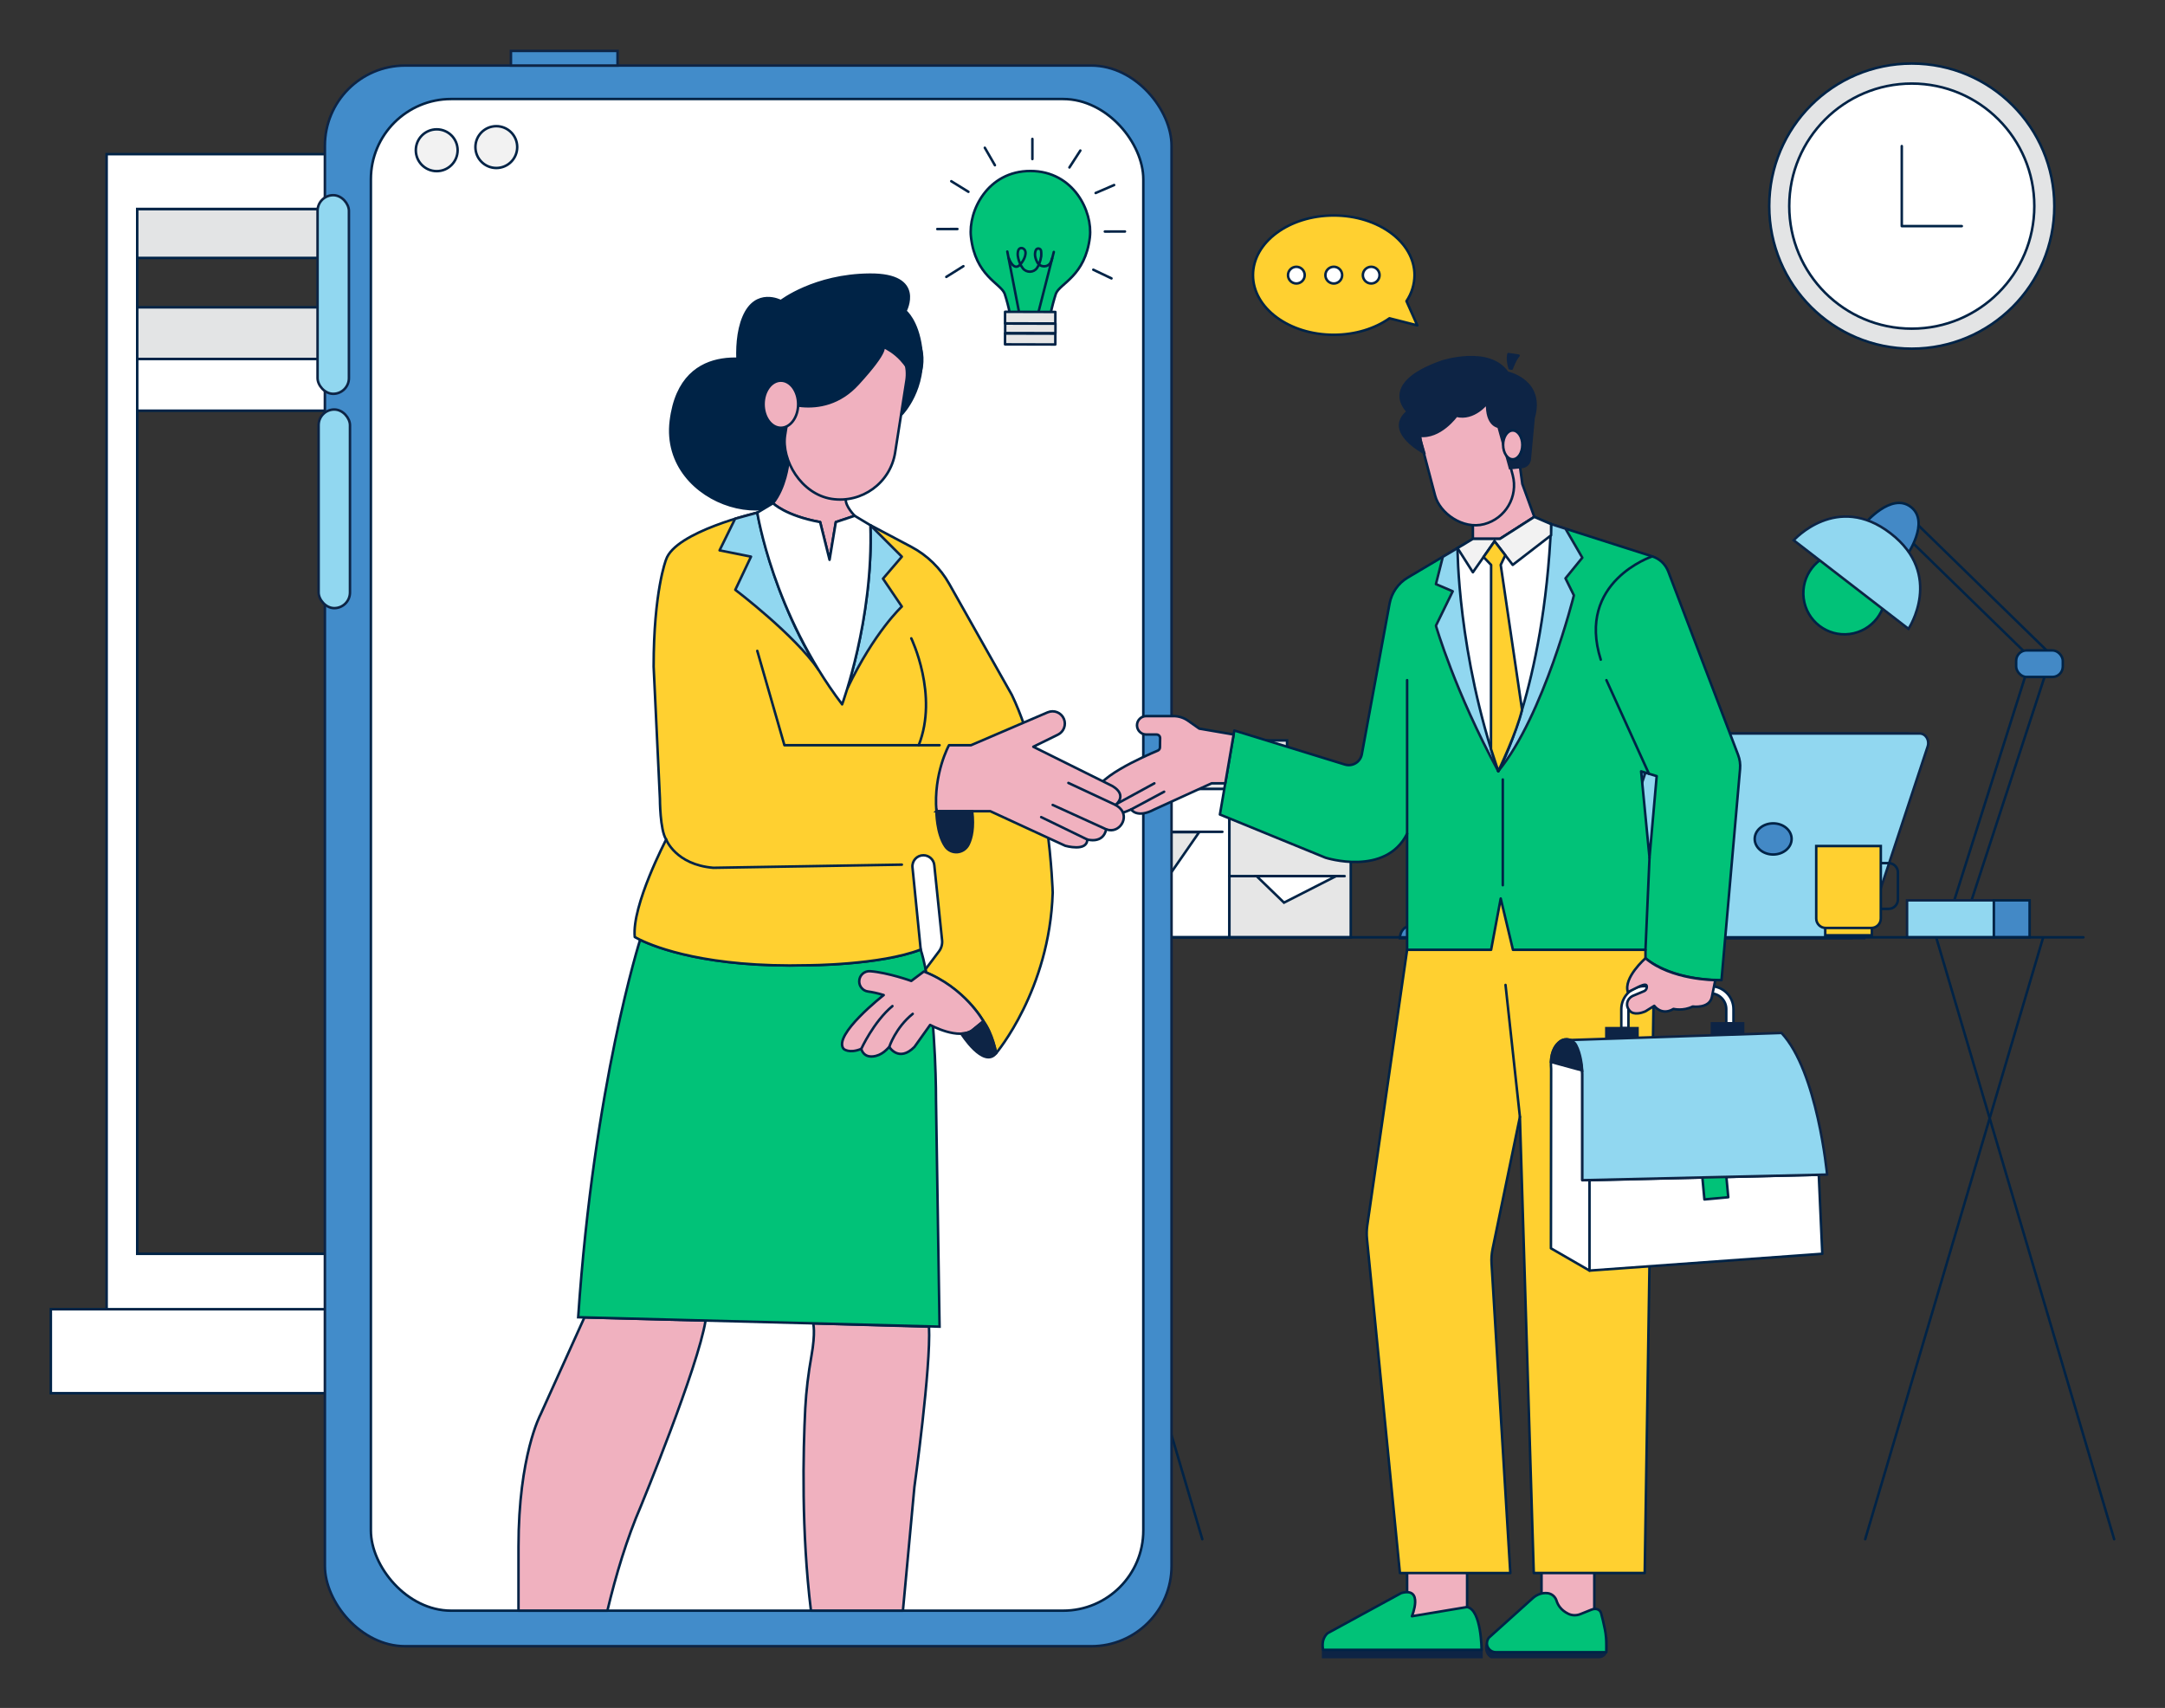 <?xml version="1.0" encoding="UTF-8"?>
<svg xmlns="http://www.w3.org/2000/svg" id="Layer_1" data-name="Layer 1" viewBox="0 0 865.76 682.89">
  <rect x="0" y="0" width="865.76" height="682.89" fill="#333333" stroke="none"/>
  <g>
    <g>
      <line x1="754.97" y1="207.41" x2="810.95" y2="261.99" fill="none" stroke="#002346" stroke-linecap="round" stroke-linejoin="round"></line>
      <circle cx="737.58" cy="237.15" r="16.44" transform="translate(-24.01 94.88) rotate(-7.24)" fill="#01c278" stroke="#002346" stroke-miterlimit="10"></circle>
      <line x1="764.44" y1="207.41" x2="820.41" y2="261.99" fill="none" stroke="#002346" stroke-linecap="round" stroke-linejoin="round"></line>
      <line x1="778.03" y1="370.93" x2="812.54" y2="261.99" fill="none" stroke="#002346" stroke-linecap="round" stroke-linejoin="round"></line>
      <line x1="784.82" y1="370.93" x2="820.41" y2="261.99" fill="none" stroke="#002346" stroke-linecap="round" stroke-linejoin="round"></line>
      <rect x="806.24" y="260.05" width="18.65" height="10.62" rx="4.16" ry="4.16" fill="#4389c6" stroke="#002346" stroke-miterlimit="10"></rect>
      <rect x="762.61" y="359.98" width="34.72" height="14.79" fill="#91d7f0" stroke="#0d2445" stroke-miterlimit="10"></rect>
      <rect x="797.34" y="359.98" width="14.29" height="14.79" transform="translate(1608.96 734.75) rotate(180)" fill="#4389c6" stroke="#002346" stroke-miterlimit="10"></rect>
      <path d="M745.74,209.33l16.68,12.87s9.55-13.46,1.73-19.49c-7.82-6.03-18.42,6.62-18.42,6.62Z" fill="#4389c6" stroke="#002346" stroke-miterlimit="10"></path>
      <path d="M717.28,216.02l45.9,35.41s14.36-21.58-7.15-38.18c-21.51-16.6-38.75,2.77-38.75,2.77Z" fill="#91d7f0" stroke="#0d2445" stroke-miterlimit="10"></path>
    </g>
    <g>
      <rect x="397.07" y="315.4" width="94.56" height="59.37" fill="#fff" stroke="#002346" stroke-miterlimit="10"></rect>
      <rect x="491.63" y="315.4" width="48.52" height="59.37" transform="translate(1031.78 690.17) rotate(180)" fill="#e6e6e6" stroke="#002346" stroke-miterlimit="10"></rect>
      <rect x="371.58" y="296.04" width="94.56" height="19.36" fill="#fff" stroke="#002346" stroke-miterlimit="10"></rect>
      <rect x="466.14" y="296.04" width="48.52" height="19.36" transform="translate(980.81 611.44) rotate(180)" fill="#e6e6e6" stroke="#002346" stroke-miterlimit="10"></rect>
      <polygon points="479.53 332.73 434.94 332.73 467.35 350.3 479.53 332.73" fill="#e6e6e6" stroke="#002346" stroke-miterlimit="10"></polygon>
      <polygon points="502.51 350.3 513.46 360.9 534.26 350.3 502.51 350.3" fill="#fff" stroke="#002346" stroke-miterlimit="10"></polygon>
      <line x1="488.82" y1="332.59" x2="416.48" y2="332.59" fill="none" stroke="#002346" stroke-linecap="round" stroke-linejoin="round"></line>
      <line x1="455.52" y1="362.28" x2="405.14" y2="362.28" fill="none" stroke="#002346" stroke-linecap="round" stroke-linejoin="round"></line>
      <line x1="491.63" y1="350.3" x2="537.7" y2="350.3" fill="none" stroke="#002346" stroke-linecap="round" stroke-linejoin="round"></line>
      <line x1="383.91" y1="304.66" x2="466.14" y2="304.66" fill="none" stroke="#002346" stroke-linecap="round" stroke-linejoin="round"></line>
      <line x1="507.14" y1="304.66" x2="466.14" y2="304.66" fill="none" stroke="#002346" stroke-linecap="round" stroke-linejoin="round"></line>
    </g>
    <g>
      <path d="M762.74,293.29h-100.21c-2.59,0-4.91,1.81-5.81,4.54l-23.9,72.29h-68.55c-2.47,0-4.46,2.24-4.46,5.01h180.78l25.35-76.68c.83-2.5-.82-5.16-3.2-5.16Z" fill="#4389c6" stroke="#002346" stroke-miterlimit="10"></path>
      <path d="M745.52,375.12h-109.42l25.55-77.3c.9-2.73,3.22-4.54,5.81-4.54h100.21c2.38,0,4.02,2.66,3.2,5.16l-25.35,76.68Z" fill="#91d7f0" stroke="#0d2445" stroke-miterlimit="10"></path>
      <path d="M716.45,335.43c0,3.44-3.3,6.23-7.38,6.23s-7.38-2.79-7.38-6.23,3.3-6.23,7.38-6.23,7.38,2.79,7.38,6.23Z" fill="#4389c6" stroke="#002346" stroke-miterlimit="10"></path>
    </g>
    <g>
      <path d="M744.15,345.1h11.07c2.06,0,3.74,1.67,3.74,3.74v10.81c0,2.06-1.67,3.74-3.74,3.74h-11.07v-18.28h0Z" fill="none" stroke="#002346" stroke-linecap="round" stroke-linejoin="round"></path>
      <rect x="729.89" y="367.6" width="18.64" height="6.36" fill="#ffd030" stroke="#002346" stroke-miterlimit="10"></rect>
      <line x1="729.89" y1="370.78" x2="748.53" y2="370.78" fill="#ffd030" stroke="#002346" stroke-miterlimit="10"></line>
      <path d="M726.3,338.27h25.81v28.99c0,2.07-1.68,3.76-3.76,3.76h-18.3c-2.07,0-3.76-1.68-3.76-3.76v-28.99h0Z" fill="#ffd030" stroke="#002346" stroke-miterlimit="10"></path>
    </g>
    <g>
      <line x1="388.63" y1="374.77" x2="833.14" y2="374.77" fill="none" stroke="#002346" stroke-linecap="round" stroke-linejoin="round"></line>
      <g>
        <line x1="409.65" y1="374.93" x2="480.79" y2="615.42" fill="none" stroke="#002346" stroke-linecap="round" stroke-linejoin="round"></line>
        <line x1="452.35" y1="374.93" x2="381.22" y2="615.42" fill="none" stroke="#002346" stroke-linecap="round" stroke-linejoin="round"></line>
      </g>
      <g>
        <line x1="774.3" y1="374.93" x2="845.43" y2="615.42" fill="none" stroke="#002346" stroke-linecap="round" stroke-linejoin="round"></line>
        <line x1="817" y1="374.93" x2="745.87" y2="615.42" fill="none" stroke="#002346" stroke-linecap="round" stroke-linejoin="round"></line>
      </g>
    </g>
  </g>
  <g>
    <circle cx="764.5" cy="82.41" r="57" fill="#e3e4e5" stroke="#002346" stroke-miterlimit="10"></circle>
    <circle cx="764.5" cy="82.41" r="49" fill="#fff" stroke="#002346" stroke-miterlimit="10"></circle>
    <polyline points="760.5 58.41 760.5 90.41 784.5 90.41" fill="none" stroke="#002346" stroke-linecap="round" stroke-linejoin="round"></polyline>
  </g>
  <g>
    <circle cx="377.01" cy="228.48" r="6.99" fill="#01c278" stroke="#002346" stroke-miterlimit="10"></circle>
    <g>
      <rect x="51.96" y="83.55" width="363.28" height="19.58" fill="#e3e4e5" stroke="#002346" stroke-miterlimit="10"></rect>
      <rect x="51.96" y="122.88" width="363.28" height="20.66" fill="#e3e4e5" stroke="#002346" stroke-miterlimit="10"></rect>
      <rect x="51.96" y="143.54" width="363.28" height="20.67" fill="#fff" stroke="#002346" stroke-miterlimit="10"></rect>
      <path d="M42.64,61.64v462.06H426.44V61.64H42.64ZM412.96,501.32H54.87V83.55H412.96V501.32Z" fill="#fff" stroke="#002346" stroke-miterlimit="10"></path>
      <line x1="376.62" y1="164.95" x2="376.62" y2="221.57" fill="none" stroke="#002346" stroke-linecap="round" stroke-linejoin="round"></line>
      <rect x="20.33" y="523.47" width="431.49" height="33.57" fill="#fff" stroke="#002346" stroke-miterlimit="10"></rect>
    </g>
  </g>
  <g>
    <rect x="129.92" y="26.21" width="338.57" height="632" rx="32.09" ry="32.09" fill="#428cca" stroke="#0d2445" stroke-miterlimit="10"></rect>
    <rect x="148.31" y="39.59" width="308.89" height="604.41" rx="32.09" ry="32.09" fill="#fff" stroke="#002346" stroke-miterlimit="10"></rect>
    <circle cx="174.64" cy="60.07" r="8.36" fill="#f2f2f2" stroke="#002346" stroke-miterlimit="10"></circle>
    <circle cx="198.47" cy="58.81" r="8.36" fill="#f2f2f2" stroke="#002346" stroke-miterlimit="10"></circle>
    <rect x="204.32" y="20.36" width="42.63" height="5.85" fill="#428cca" stroke="#0d2445" stroke-miterlimit="10"></rect>
    <rect x="126.99" y="78.04" width="12.54" height="79.42" rx="6.27" ry="6.27" fill="#91d7f0" stroke="#0d2445" stroke-miterlimit="10"></rect>
    <rect x="127.41" y="163.73" width="12.54" height="79.42" rx="6.27" ry="6.27" fill="#91d7f0" stroke="#0d2445" stroke-miterlimit="10"></rect>
    <g>
      <path d="M594.58,657.32s-1.18,3.29,1.7,5.21h43.16c1.6,0,2.9-1.3,2.9-2.9v-4.77l-5.76-4.8h-21.18l-20.82,7.27Z" fill="#0d2445" stroke="#0d2445" stroke-miterlimit="10"></path>
      <rect x="529.1" y="659.65" width="63.34" height="2.88" fill="#0d2445" stroke="#0d2445" stroke-miterlimit="10"></rect>
      <rect x="616.44" y="625.1" width="21.11" height="23.03" fill="#f0b1bf" stroke="#002346" stroke-linecap="round" stroke-linejoin="round"></rect>
      <path d="M642.35,660.61h-44.16c-2.3,0-4.07-2.16-3.49-4.38,.12-.45,.32-.91,.63-1.38l17.61-15.85c1.59-1.43,3.69-2.23,5.82-2.01,.03,0,.07,0,.1,.01,1.71,.2,3.11,1.43,3.61,3.08,.45,1.47,1.62,3.68,4.69,5.17,1.5,.73,3.25,.75,4.8,.13l4.44-1.78c1.92-.77,3.46,0,3.86,1.42,.46,1.67,1.05,4,1.56,6.64,.37,1.92,.53,3.88,.53,5.84v3.1Z" fill="#01c278" stroke="#002346" stroke-linecap="round" stroke-linejoin="round"></path>
      <rect x="562.69" y="627.02" width="23.99" height="22.07" fill="#f0b1bf" stroke="#002346" stroke-linecap="round" stroke-linejoin="round"></rect>
      <path d="M560.34,636.96l-29.32,15.98s-2.88,1.92-1.92,6.72h63.36s-.02-16-5.78-17.12l-22.07,3.68s4.89-11.8-4.27-9.26Z" fill="#01c278" stroke="#002346" stroke-linecap="round" stroke-linejoin="round"></path>
      <path d="M562.69,379.77l-15.93,110.2c-.26,1.78-.3,3.59-.12,5.39l13.17,133.58h44.15l-7.5-123.71c-.12-1.97,.02-3.95,.42-5.88l10.91-52.75,5.55,182.34h44.36l3.84-247.6-5.6-4.63h-29.04l-25.95-20.51h-11.16l-27.1,23.58Z" fill="#ffd030" stroke="#002346" stroke-linecap="round" stroke-linejoin="round"></path>
      <line x1="602.04" y1="393.81" x2="607.8" y2="446.6" fill="none" stroke="#002346" stroke-linecap="round" stroke-linejoin="round"></line>
      <path d="M651.22,411.09h-2.88v-7.58c0-5.08,4.13-9.21,9.21-9.21h26.44c5.08,0,9.21,4.13,9.21,9.21v5.66h-2.88v-5.66c0-3.49-2.84-6.34-6.34-6.34h-26.44c-3.49,0-6.34,2.84-6.34,6.34v7.58Z" fill="#fff" stroke="#002346" stroke-linecap="round" stroke-linejoin="round"></path>
      <path d="M695.06,301.86l-27.94-73.36c-1.1-2.88-3.45-5.11-6.39-6.04l-40.46-12.91-24.95,24.95-12.48-15.36-19.87,11.78c-3.84,2.27-6.5,6.09-7.31,10.48l-11.08,60.17c-.58,3.13-3.75,5.05-6.79,4.11l-44.2-13.6-5.76,33.59,42.23,17.27s23.99,7.68,32.63-9.6v46.42h33.59l3.84-20.51,4.89,20.51h53v3.37s9.29,8.75,30.4,8.75l7.42-84.46c.17-1.89-.1-3.8-.78-5.58Zm-35.44,41.09l-3.36-34.55,6.23,1.92-2.88,32.63Z" fill="#01c278" stroke="#002346" stroke-linecap="round" stroke-linejoin="round"></path>
      <path d="M576.97,222.63l-2.76,10.91,6.72,2.88-6.72,13.76s7.67,26.51,24.92,58.15c0,.01,.03,0,.02,0l-7.19-56.61-5.3-22.06-3.81-10.51-5.88,3.49Z" fill="#91d7f0" stroke="#0d2445" stroke-linecap="round" stroke-linejoin="round"></path>
      <polygon points="588.99 210.06 588.99 215.46 599.81 215.46 613.56 206.67 608.76 193.5 607.26 182.44 599.49 177.88 588.99 210.06" fill="#f0b1bf" stroke="#002346" stroke-linecap="round" stroke-linejoin="round"></polygon>
      <line x1="562.69" y1="333.35" x2="562.69" y2="271.94" fill="none" stroke="#002346" stroke-linecap="round" stroke-linejoin="round"></line>
      <line x1="600.95" y1="353.94" x2="600.95" y2="311.66" fill="none" stroke="#002346" stroke-linecap="round" stroke-linejoin="round"></line>
      <line x1="642.39" y1="271.94" x2="659.38" y2="309.36" fill="none" stroke="#002346" stroke-linecap="round" stroke-linejoin="round"></line>
      <line x1="659.62" y1="342.95" x2="658.01" y2="379.77" fill="none" stroke="#002346" stroke-linecap="round" stroke-linejoin="round"></line>
      <path d="M660.73,222.46s-30.49,10.07-20.6,41.29" fill="none" stroke="#002346" stroke-linecap="round" stroke-linejoin="round"></path>
      <path d="M493.32,293.68l-13.73-2.35-4.49-3.16c-1.7-1.2-3.74-1.85-5.82-1.85h-10.93c-2.03,0-3.68,1.65-3.68,3.68h0c0,2.03,1.65,3.68,3.68,3.68h4.14c.8,0,1.45,.66,1.43,1.46l-.06,3.68c0,.57-.35,1.08-.88,1.3-4.77,1.99-27.53,11.86-24.09,17.88,0,0-4.32,5.52,3.6,5.64,0,0-.69,4.68,9.85,0,0,0,2.25,3.72,9.27,0l22.9-10.44h5.46l3.35-19.51Z" fill="#f0b1bf" stroke="#002346" stroke-linecap="round" stroke-linejoin="round"></path>
      <path d="M626.02,211.38l6.73,11.6-6.73,8.26,3.36,6.8s-12.01,48.15-30.24,70.29l7.69-53.68,8.64-29.75,4.8-15.36,5.75,1.84Z" fill="#91d7f0" stroke="#0d2445" stroke-linecap="round" stroke-linejoin="round"></path>
      <path d="M588.99,215.46l-6.14,3.69s0,42.23,16.32,89.25c0,0,18.23-32.63,21.11-98.85l-6.72-2.88-13.75,8.79h-10.82Z" fill="#fff" stroke="#002346" stroke-linecap="round" stroke-linejoin="round"></path>
      <polygon points="582.85 219.15 588.99 228.81 597.65 216.42 604.92 225.86 620.27 214.02 620.27 209.55 613.56 206.67 599.81 215.46 588.99 215.46 582.85 219.15" fill="#f2f2f2" stroke="#002346" stroke-linecap="round" stroke-linejoin="round"></polygon>
      <path d="M593.25,222.72l3.03,3.15-.05,73.6,2.92,8.86s7.47-15.61,9.5-24.57l-8.53-57.9,1.83-3.86-4.29-5.58-4.4,6.3Z" fill="#ffd030" stroke="#002346" stroke-linecap="round" stroke-linejoin="round"></path>
      <rect x="570.62" y="156.88" width="32.09" height="53.54" rx="16.04" ry="16.04" transform="translate(-27.46 156.1) rotate(-14.81)" fill="#f0b1bf" stroke="#002346" stroke-linecap="round" stroke-linejoin="round"></rect>
      <path d="M635.63,471.89v36.13l-15.43-8.91,.08-71.71c-.08-1.02-.1-1.96-.06-2.81,.21-4.52,1.91-6.92,3.67-8.21,2.14-1.55,5.18-.83,6.41,1.52,1.79,3.4,2.27,7.9,2.41,10.1,.05,.83,.05,1.32,.05,1.32v42.56h2.88Z" fill="#fff" stroke="#002346" stroke-linecap="round" stroke-linejoin="round"></path>
      <polygon points="635.63 508.02 728.72 501.3 727.31 469.71 635.63 471.89 635.63 508.02" fill="#fff" stroke="#002346" stroke-linecap="round" stroke-linejoin="round"></polygon>
      <rect x="680.75" y="461.91" width="9.58" height="17.27" transform="translate(-40.67 65.58) rotate(-5.32)" fill="#01c278" stroke="#002346" stroke-linecap="round" stroke-linejoin="round"></rect>
      <rect x="642.35" y="411.09" width="12.48" height="6.72" fill="#0d2445" stroke="#0d2445" stroke-miterlimit="10"></rect>
      <rect x="684.58" y="409.17" width="12.48" height="6.72" fill="#0d2445" stroke="#0d2445" stroke-miterlimit="10"></rect>
      <path d="M626.35,415.92c1.21,.23,5.58,1.86,6.4,13.4v42.56l97.89-2.25s-3.84-41.27-18.23-56.62l-86.05,2.87s-.04,.04,0,.05Z" fill="#91d7f0" stroke="#0d2445" stroke-linecap="round" stroke-linejoin="round"></path>
      <path d="M632.7,428l-12.49-3.41c.21-4.52,1.91-6.92,3.67-8.21,2.14-1.55,5.18-.83,6.41,1.52,1.79,3.4,2.27,7.9,2.41,10.1Z" fill="#0d2445" stroke="#0d2445" stroke-miterlimit="10"></path>
      <path d="M658.01,383.14s-8.95,7.79-7.03,13.55l3.84-1.92c1.09-.52,3.43-1.73,3.68-.55h0c.18,.88-.28,1.76-1.11,2.1l-4.28,1.79c-1.25,.53-2.23,1.63-2.42,2.98-.14,.97,.09,2.12,1.24,3.27,0,0,1.58,1.92,6.07,0l3.53-2.2s2.88,4.12,7.68,1.24c0,0,3.84,.96,7.68-.96,0,0,6.72,.96,7.68-3.84l1.36-6.72s-17.67,0-27.92-8.75Z" fill="#f0b1bf" stroke="#002346" stroke-linecap="round" stroke-linejoin="round"></path>
      <line x1="442.49" y1="323.63" x2="461.62" y2="313.2" fill="none" stroke="#002346" stroke-linecap="round" stroke-linejoin="round"></line>
      <line x1="452.34" y1="323.63" x2="465.52" y2="316.56" fill="none" stroke="#002346" stroke-linecap="round" stroke-linejoin="round"></line>
      <path d="M569.52,181.08s-16.25-8.48-6.56-16.54c0,0-12.14-10.92,13.69-19.96,0,0,18.86-6.19,26.15,4.43,0,0,14.81,3.04,10.48,18.05l-1.55,16.63c-.2,1.62-1.5,2.88-3.12,3.03l-4.79,.45-4.58-16.53s-4.88-.43-4.54-9.51c0,0-5.26,6.87-12.3,5.1,0,0-6.5,9.14-14.9,7.98l2.03,6.87Z" fill="#0d2445" stroke="#0d2445" stroke-miterlimit="10"></path>
      <path d="M603.71,147.27l.82,.13s1.33-3.75,2.73-5.21l-4.05-.61s-.61,2.16,.49,5.69Z" fill="#0d2445" stroke="#0d2445" stroke-linecap="round" stroke-linejoin="round"></path>
      <ellipse cx="604.92" cy="177.88" rx="3.84" ry="5.76" fill="#f0b1bf" stroke="#002346" stroke-linecap="round" stroke-linejoin="round"></ellipse>
    </g>
    <g>
      <path d="M306.14,145.33s-33.65-11.7-37.88,23c-4.23,34.7,48.74,49.06,56.54,18.8,7.79-30.26-18.66-41.8-18.66-41.8Z" fill="#002346" stroke="#002346" stroke-miterlimit="10"></path>
      <path d="M360.67,165.54s9.81-10.12,7.63-26.4c-1.47-11.04-6.24-14.75-6.24-14.75,0,0,7.95-14.73-14.23-14.57-22.17,.16-35.57,10.58-35.57,10.58,0,0-9.95-5.31-14.89,6.33-4.94,11.65-.99,29.21-.99,29.21l64.28,9.6Z" fill="#002346" stroke="#002346" stroke-miterlimit="10"></path>
      <path d="M282.15,528c-3.08,18.92-25.81,74.06-25.81,74.06-5.7,13.18-10.08,27.78-13.45,41.93h-35.55v-25.59c0-36.45,8.79-52.78,8.79-52.78l17.58-38.89,48.44,1.27Z" fill="#f0b1bf" stroke="#002346" stroke-linecap="round" stroke-linejoin="round"></path>
      <path d="M365.66,594.53l-4.59,49.46h-36.78c-3.87-31.66-3.15-63.48-2.27-80.99,.37-7,1.24-13.96,2.47-20.87,1.72-9.59,.68-13.02,.68-13.02l.74,.03,45.59,1.3c.81,16.33-5.84,64.09-5.84,64.09Z" fill="#f0b1bf" stroke="#002346" stroke-linecap="round" stroke-linejoin="round"></path>
      <path d="M375.72,530.44l-144.51-3.77c6.28-92.99,24.77-150.91,24.77-150.91h.01c6.35,3.07,27.09,11.18,66.95,10.17,0,0,28.9,0,45.24-6.28,.74,2.38,1.39,5.03,1.96,7.85,.09,.45,.18,.89,.26,1.34,4.02,21.16,3.9,51.23,3.9,51.23l1.42,90.36Z" fill="#01c278" stroke="#002346" stroke-miterlimit="10"></path>
      <path d="M420.96,357.02c-1.26,38.96-22.62,64.09-22.62,64.09-4.42-21-23.41-30.34-27.94-32.27-.09-.45-.18-.89-.26-1.34l5.38-7.16c.93-1.26,1.37-2.81,1.21-4.37l-3.12-30.08c-.11-1.12-.64-2.1-1.42-2.8-.78-.7-1.82-1.13-2.94-1.13-2.59,0-4.61,2.24-4.36,4.83l3.29,32.87c-16.34,6.28-45.24,6.28-45.24,6.28-39.86,1.02-60.61-7.1-66.95-10.17h-.01c-1.46-.7-2.15-1.14-2.15-1.14-1.26-12.57,12.57-38.96,12.57-38.96-2.51-3.77-2.51-16.34-2.51-16.34l-2.51-52.78c0-30.16,4.94-42.73,4.94-42.73,3.67-11.31,36.53-18.85,36.53-18.85l11.31,7.54,13.82,40.21,10.25-30.21,9.85-12.52,16.35,8.66c6.36,3.37,11.61,8.49,15.14,14.77l25.06,44.43c15.08,31.42,16.34,79.17,16.34,79.17Z" fill="#ffd030" stroke="#002346" stroke-linecap="round" stroke-linejoin="round"></path>
      <path d="M418.96,284.81l-30.67,13.15h-8.8s-6.28,11.31-5.03,26.39h21.55l29.97,13.82s8.8,2.51,8.8-2.51c0,0,6.34,1.88,7.57-4.08,0,0,.06,.02,.17,.06,5.13,1.82,9.27-4.82,5.29-8.54-.46-.43-1.03-.86-1.71-1.27,0,0,5.03-3.77-1.26-7.54l-31.64-15.71,9.87-4.85c2.34-1.15,3.38-3.94,2.35-6.34h0c-1.07-2.49-3.95-3.65-6.45-2.58Z" fill="#f0b1bf" stroke="#002346" stroke-linecap="round" stroke-linejoin="round"></path>
      <line x1="446.09" y1="321.84" x2="427.24" y2="313.04" fill="none" stroke="#002346" stroke-linecap="round" stroke-linejoin="round"></line>
      <line x1="442.35" y1="331.58" x2="420.96" y2="321.84" fill="none" stroke="#002346" stroke-linecap="round" stroke-linejoin="round"></line>
      <line x1="434.78" y1="335.66" x2="416.36" y2="326.71" fill="none" stroke="#002346" stroke-linecap="round" stroke-linejoin="round"></line>
      <path d="M375.72,297.96h-62.04l-10.85-37.72" fill="none" stroke="#002346" stroke-linecap="round" stroke-linejoin="round"></path>
      <path d="M374.46,324.35s0,8.84,3.5,14.02c2.37,3.5,7.55,3.03,9.39-.77,1.28-2.64,2.19-6.79,1.43-13.24h-14.33Z" fill="#0d2445" stroke="#0d2445" stroke-miterlimit="10"></path>
      <path d="M266.39,335.66s3.77,10.05,18.85,11.31l75.4-1.26" fill="none" stroke="#002346" stroke-linecap="round" stroke-linejoin="round"></path>
      <path d="M293.96,207.41l-6.21,12.64,12.57,2.51-6.28,13.27s23.82,18.09,33.27,31.94c0,0-16.94-25.11-24.48-62.8l-8.87,2.44Z" fill="#91d7f0" stroke="#0d2445" stroke-linecap="round" stroke-linejoin="round"></path>
      <path d="M348.07,210l12.57,12.57-7.54,8.8,7.54,11.15s-10.87,9.93-21.77,32.69c0,0,10.46-32.54,9.2-65.21Z" fill="#91d7f0" stroke="#0d2445" stroke-linecap="round" stroke-linejoin="round"></path>
      <path d="M364.41,255.23s10.96,22.62,2.97,42.73" fill="none" stroke="#002346" stroke-linecap="round" stroke-linejoin="round"></path>
      <path d="M369.44,388.44l-5.03,3.77s-9.28-3.33-16.42-3.89c-2.38-.19-4.4,1.69-4.4,4.07h0c0,2.03,1.49,3.77,3.5,4.04,1.62,.22,3.76,.64,6.29,1.43,0,0-20.46,16-16.03,21.51,0,0,2.16,2.03,7.07,0,0,0,.8,4.05,5.8,2.83,1.62-.4,3.07-1.3,4.26-2.47l1.14-1.13s3.77,6.28,10.05,0l6.28-8.8s11.61,6.39,17.12,1.94l4.19-3.41s-7.49-13.6-23.82-19.89Z" fill="#f0b1bf" stroke="#002346" stroke-linecap="round" stroke-linejoin="round"></path>
      <path d="M344.42,419.37s4.91-10.83,12.45-17.11" fill="none" stroke="#002346" stroke-linecap="round" stroke-linejoin="round"></path>
      <path d="M355.61,418.6s2.42-7.61,9.38-13.23" fill="none" stroke="#002346" stroke-linecap="round" stroke-linejoin="round"></path>
      <path d="M384.41,413.3s8.9,14.1,13.93,7.81c0,0-1.36-7.98-5.08-12.79l-4.19,3.41s-.99,1.29-4.65,1.56Z" fill="#0d2445" stroke="#0d2445" stroke-miterlimit="10"></path>
      <path d="M341.79,206.23c-3.77,1.26-7.54,2.51-7.54,2.51l-2.51,15.08-3.77-15.08c-13.82-2.51-18.85-7.54-18.85-7.54,5.03-6.28,6.04-15.76,6.04-15.76l10.29-5.14,12.77,19.33c-.2,2.83,3.57,6.6,3.57,6.6Z" fill="#f0b1bf" stroke="#002346" stroke-linecap="round" stroke-linejoin="round"></path>
      <path d="M336.76,281.62c-27.65-36.44-33.93-76.65-33.93-76.65l6.28-3.77s5.03,5.03,18.85,7.54l3.77,15.08,2.51-15.08s3.77-1.26,7.54-2.51l6.28,3.77c1.26,37.7-11.31,71.63-11.31,71.63Z" fill="#fff" stroke="#002346" stroke-linecap="round" stroke-linejoin="round"></path>
      <rect x="315.94" y="126.16" width="44.55" height="73.76" rx="22.27" ry="22.27" transform="translate(29.34 -50.43) rotate(8.91)" fill="#f0b1bf" stroke="#002346" stroke-linecap="round" stroke-linejoin="round"></rect>
      <path d="M309.25,159.18s19.18,10.31,33.81-5.67c12.83-14.02,10-14.95,10-14.95,1.85,.86,4.66,2.45,7.3,5.3,3.7,3.99,5.06,8.28,5.58,10.45,3.93-7.72,2.92-12.8,2.16-15.31-1-3.32-3.2-6.77-7.41-9.91-6.96-5.19-10.07-11.44-10.07-11.44l-34.5,3.58-6.11,33.91-.76,4.03Z" fill="#002346" stroke="#002346" stroke-miterlimit="10"></path>
      <ellipse cx="312.26" cy="161.62" rx="6.91" ry="9.42" fill="#f0b1bf" stroke="#002346" stroke-linecap="round" stroke-linejoin="round"></ellipse>
    </g>
    <g id="fff">
      <path d="M562.43,120.41c2.07-3.08,3.19-6.69,3.22-10.4,0-13.17-14.47-23.85-32.3-23.85s-32.28,10.68-32.28,23.85,14.45,23.85,32.28,23.85c8.65,0,16.49-2.51,22.28-6.6l11.13,2.83-4.32-9.68Z" fill="#ffd030" stroke="#002346" stroke-linecap="round" stroke-linejoin="round"></path>
      <path d="M521.74,110.01c0,1.85-1.5,3.34-3.34,3.34s-3.34-1.5-3.34-3.34,1.5-3.34,3.34-3.34,3.34,1.5,3.34,3.34Z" fill="#fff" stroke="#002346" stroke-miterlimit="10"></path>
      <circle cx="533.36" cy="110.01" r="3.35" fill="#fff" stroke="#002346" stroke-miterlimit="10"></circle>
      <path d="M551.67,110.01c0,1.85-1.5,3.34-3.34,3.34s-3.34-1.5-3.34-3.34,1.5-3.34,3.34-3.34,3.34,1.5,3.34,3.34Z" fill="#fff" stroke="#002346" stroke-miterlimit="10"></path>
    </g>
    <path d="M435.83,94.83c-1.86,15.59-11.89,18.39-13.58,22.57-.85,2.62-1.56,5.28-2.11,7.98h-16.3c-.54-2.7-1.24-5.36-2.1-7.98-1.67-4.18-11.7-7.06-13.46-22.66-1.18-10.25,6.57-26.42,23.82-26.37,17.25,.04,24.94,16.23,23.72,26.47Z" fill="#01c278" stroke="#002346" stroke-linecap="round" stroke-linejoin="round"></path>
    <line x1="402.81" y1="100.58" x2="407.68" y2="125.7" fill="none" stroke="#002346" stroke-linecap="round" stroke-linejoin="round"></line>
    <line x1="421.41" y1="100.74" x2="415.08" y2="125.54" fill="none" stroke="#002346" stroke-linecap="round" stroke-linejoin="round"></line>
    <rect x="409.69" y="116.97" width="4.62" height="20.11" transform="translate(283.79 538.65) rotate(-89.84)" fill="#e6e6e6" stroke="#002346" stroke-linecap="round" stroke-linejoin="round"></rect>
    <rect x="410.07" y="121.24" width="3.82" height="20.11" transform="translate(279.71 542.96) rotate(-89.86)" fill="#e6e6e6" stroke="#002346" stroke-linecap="round" stroke-linejoin="round"></rect>
    <rect x="409.82" y="125.5" width="4.34" height="20.11" transform="translate(275.4 547.2) rotate(-89.86)" fill="#e6e6e6" stroke="#002346" stroke-linecap="round" stroke-linejoin="round"></rect>
    <path d="M403.4,103.24s1.98,5.66,4.68,2.39c0,0,2.35-2.55,1.98-5-.12-.79-.78-1.43-1.59-1.45-.67-.02-1.39,.38-1.49,2.06-.05,.73,.06,1.46,.24,2.17,.27,1.06,.82,2.65,1.83,3.91,1.46,1.81,4.33,1.74,5.64-.17,.68-.99,1.31-2.46,1.67-4.65,0,0,.11-1.16-.04-2.18-.15-1.08-1.65-1.33-2.09-.33s-.65,2.61,.56,4.88c1.14,2.12,4.27,2.18,5.36,.03,.22-.43,.42-.95,.59-1.57" fill="none" stroke="#002346" stroke-linecap="round" stroke-linejoin="round"></path>
    <line x1="412.84" y1="63.6" x2="412.84" y2="55.54" fill="none" stroke="#002346" stroke-linecap="round" stroke-linejoin="round"></line>
    <line x1="427.65" y1="66.95" x2="432.02" y2="60.19" fill="none" stroke="#002346" stroke-linecap="round" stroke-linejoin="round"></line>
    <line x1="438.14" y1="77.17" x2="445.53" y2="73.98" fill="none" stroke="#002346" stroke-linecap="round" stroke-linejoin="round"></line>
    <line x1="441.81" y1="92.58" x2="449.86" y2="92.56" fill="none" stroke="#002346" stroke-linecap="round" stroke-linejoin="round"></line>
    <line x1="374.81" y1="91.58" x2="382.86" y2="91.56" fill="none" stroke="#002346" stroke-linecap="round" stroke-linejoin="round"></line>
    <line x1="380.41" y1="72.46" x2="387.26" y2="76.69" fill="none" stroke="#002346" stroke-linecap="round" stroke-linejoin="round"></line>
    <line x1="393.82" y1="59.08" x2="397.85" y2="66.06" fill="none" stroke="#002346" stroke-linecap="round" stroke-linejoin="round"></line>
    <line x1="378.42" y1="110.71" x2="385.25" y2="106.43" fill="none" stroke="#002346" stroke-linecap="round" stroke-linejoin="round"></line>
    <line x1="437.2" y1="107.84" x2="444.47" y2="111.31" fill="none" stroke="#002346" stroke-linecap="round" stroke-linejoin="round"></line>
  </g>
</svg>
